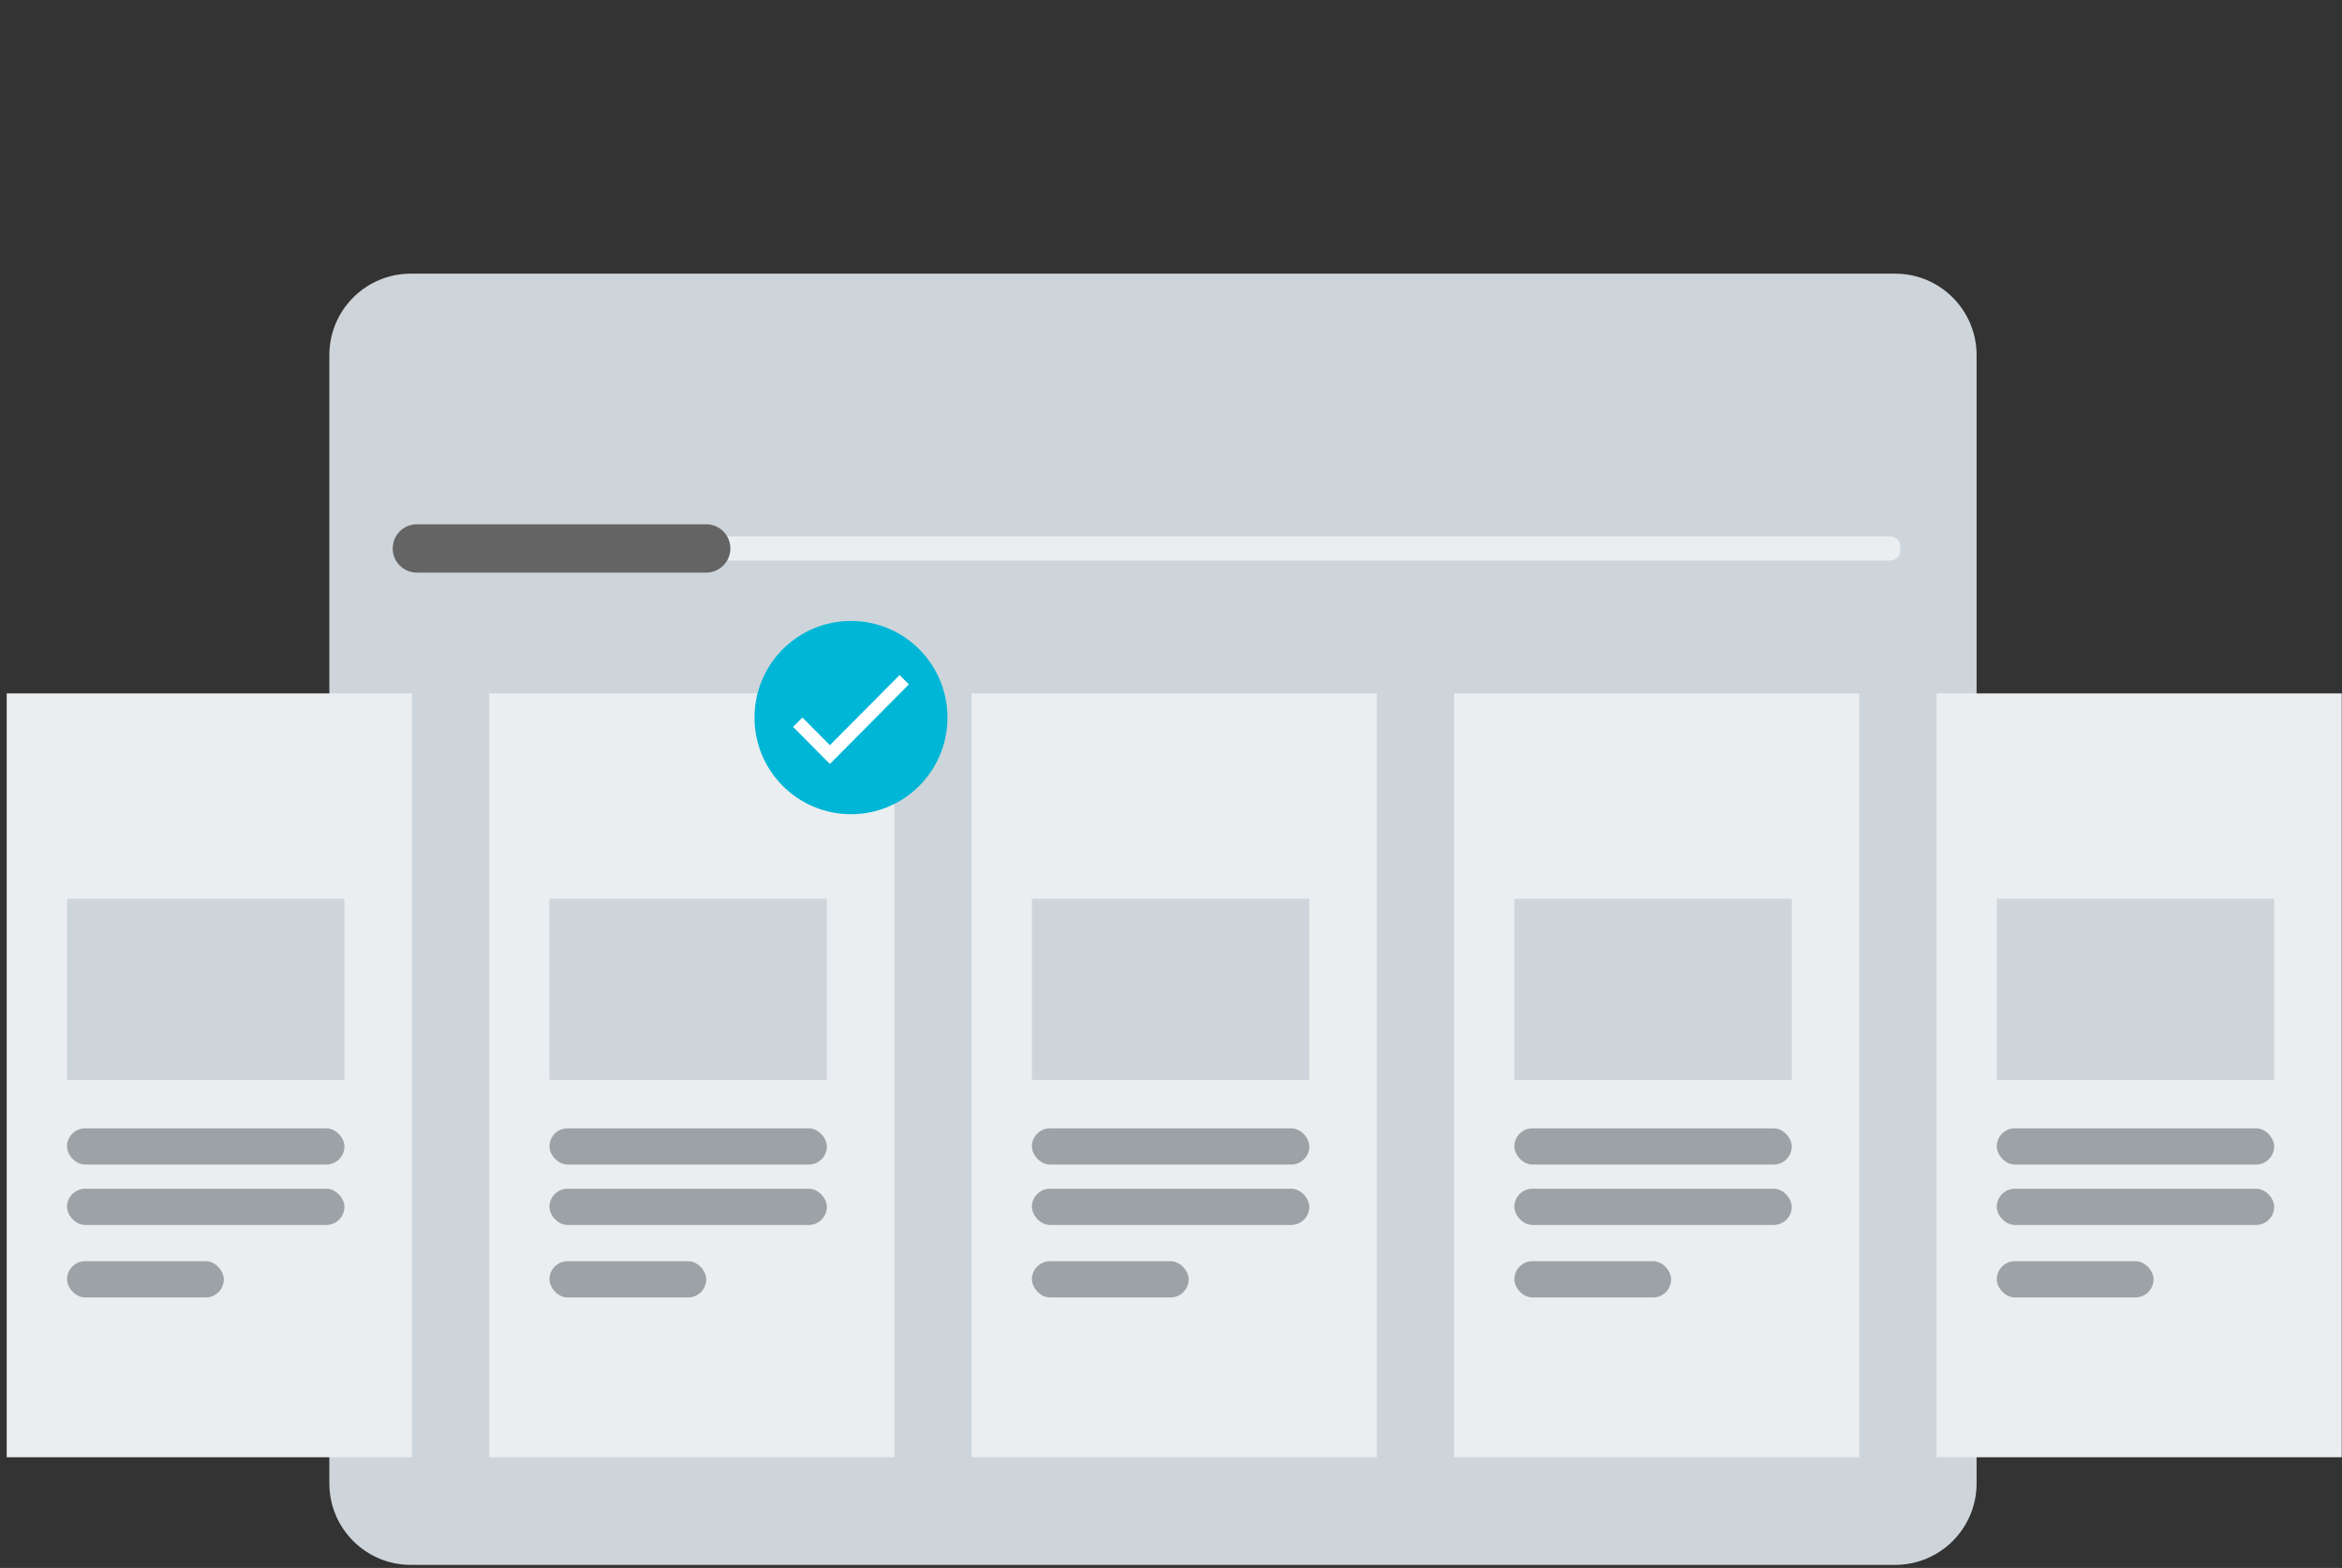 <svg width="230" height="154" viewBox="0 0 230 154" fill="none" xmlns="http://www.w3.org/2000/svg">
<rect x="0" y="0" width="230" height="154" fill="#333333" stroke="none"/>
<path fill-rule="evenodd" clip-rule="evenodd" d="M186.114 26.878C190.532 26.878 194.114 30.46 194.114 34.878L194.114 145.701C194.114 150.119 190.532 153.701 186.114 153.701L40.345 153.701C35.927 153.701 32.345 150.119 32.345 145.701L32.345 34.878C32.345 30.46 35.927 26.878 40.345 26.878L186.114 26.878Z" fill="#CED5DA"/>
<path fill-rule="evenodd" clip-rule="evenodd" d="M0.66 68.106H40.458V143.13H0.66V68.106Z" fill="#EBEEF0"/>
<mask id="mask0_4342_21197" style="mask-type:luminance" maskUnits="userSpaceOnUse" x="0" y="68" width="41" height="76">
<path fill-rule="evenodd" clip-rule="evenodd" d="M0.66 68.106H40.458V143.13H0.66V68.106Z" fill="white"/>
</mask>
<g mask="url(#mask0_4342_21197)">
<rect x="6.583" y="110.822" width="27.243" height="3.56" rx="1.78" fill="#9CA2A5"/>
<rect x="6.583" y="116.755" width="27.243" height="3.56" rx="1.78" fill="#9CA2A5"/>
<rect x="6.583" y="123.874" width="15.398" height="3.56" rx="1.78" fill="#9CA2A5"/>
<rect x="6.583" y="88.277" width="27.243" height="17.798" fill="#CED5DA"/>
</g>
<path fill-rule="evenodd" clip-rule="evenodd" d="M48.039 68.106H87.837V143.13H48.039V68.106Z" fill="#EBEEF0"/>
<mask id="mask1_4342_21197" style="mask-type:luminance" maskUnits="userSpaceOnUse" x="48" y="68" width="40" height="76">
<path fill-rule="evenodd" clip-rule="evenodd" d="M48.039 68.106H87.837V143.13H48.039V68.106Z" fill="white"/>
</mask>
<g mask="url(#mask1_4342_21197)">
<rect x="53.961" y="110.822" width="27.243" height="3.56" rx="1.78" fill="#9CA2A5"/>
<rect x="53.961" y="116.755" width="27.243" height="3.56" rx="1.78" fill="#9CA2A5"/>
<rect x="53.961" y="123.874" width="15.398" height="3.56" rx="1.78" fill="#9CA2A5"/>
<rect x="53.961" y="88.277" width="27.243" height="17.798" fill="#CED5DA"/>
</g>
<path fill-rule="evenodd" clip-rule="evenodd" d="M95.418 68.106H135.216V143.13H95.418V68.106Z" fill="#EBEEF0"/>
<mask id="mask2_4342_21197" style="mask-type:luminance" maskUnits="userSpaceOnUse" x="95" y="68" width="41" height="76">
<path fill-rule="evenodd" clip-rule="evenodd" d="M95.418 68.106H135.216V143.13H95.418V68.106Z" fill="white"/>
</mask>
<g mask="url(#mask2_4342_21197)">
<rect x="101.34" y="110.822" width="27.243" height="3.56" rx="1.78" fill="#9CA2A5"/>
<rect x="101.34" y="116.755" width="27.243" height="3.56" rx="1.78" fill="#9CA2A5"/>
<rect x="101.34" y="123.874" width="15.398" height="3.56" rx="1.78" fill="#9CA2A5"/>
<rect x="101.34" y="88.277" width="27.243" height="17.798" fill="#CED5DA"/>
</g>
<path fill-rule="evenodd" clip-rule="evenodd" d="M142.796 68.106H182.594V143.13H142.796V68.106Z" fill="#EBEEF0"/>
<mask id="mask3_4342_21197" style="mask-type:luminance" maskUnits="userSpaceOnUse" x="142" y="68" width="41" height="76">
<path fill-rule="evenodd" clip-rule="evenodd" d="M142.796 68.106H182.594V143.13H142.796V68.106Z" fill="white"/>
</mask>
<g mask="url(#mask3_4342_21197)">
<rect x="148.719" y="110.822" width="27.243" height="3.56" rx="1.78" fill="#9CA2A5"/>
<rect x="148.719" y="116.755" width="27.243" height="3.56" rx="1.78" fill="#9CA2A5"/>
<rect x="148.719" y="123.874" width="15.398" height="3.56" rx="1.78" fill="#9CA2A5"/>
<rect x="148.719" y="88.277" width="27.243" height="17.798" fill="#CED5DA"/>
</g>
<path fill-rule="evenodd" clip-rule="evenodd" d="M190.175 68.106H229.973V143.13H190.175V68.106Z" fill="#EBEEF0"/>
<mask id="mask4_4342_21197" style="mask-type:luminance" maskUnits="userSpaceOnUse" x="190" y="68" width="40" height="76">
<path fill-rule="evenodd" clip-rule="evenodd" d="M190.175 68.106H229.973V143.13H190.175V68.106Z" fill="white"/>
</mask>
<g mask="url(#mask4_4342_21197)">
<rect x="196.097" y="110.822" width="27.243" height="3.56" rx="1.78" fill="#9CA2A5"/>
<rect x="196.097" y="116.755" width="27.243" height="3.56" rx="1.78" fill="#9CA2A5"/>
<rect x="196.097" y="123.874" width="15.398" height="3.56" rx="1.78" fill="#9CA2A5"/>
<rect x="196.097" y="88.277" width="27.243" height="17.798" fill="#CED5DA"/>
</g>
<path fill-rule="evenodd" clip-rule="evenodd" d="M83.573 79.972C88.806 79.972 93.049 75.722 93.049 70.48C93.049 65.237 88.806 60.987 83.573 60.987C78.34 60.987 74.097 65.237 74.097 70.48C74.097 75.722 78.34 79.972 83.573 79.972Z" fill="#00B6D7"/>
<path fill-rule="evenodd" clip-rule="evenodd" d="M81.501 73.193L78.805 70.477L77.887 71.395L81.501 75.036L89.258 67.221L88.347 66.303L81.501 73.193Z" fill="white"/>
<path d="M38.563 53.682C38.563 53.129 39.011 52.682 39.563 52.682H185.621C186.174 52.682 186.621 53.129 186.621 53.682V54.055C186.621 54.607 186.174 55.055 185.621 55.055H39.563C39.011 55.055 38.563 54.607 38.563 54.055V53.682Z" fill="#EBEEF0"/>
<path d="M38.563 53.868C38.563 52.558 39.626 51.495 40.936 51.495H69.355C70.666 51.495 71.728 52.558 71.728 53.868C71.728 55.179 70.666 56.241 69.355 56.241H40.936C39.626 56.241 38.563 55.179 38.563 53.868Z" fill="#646464"/>
</svg>
